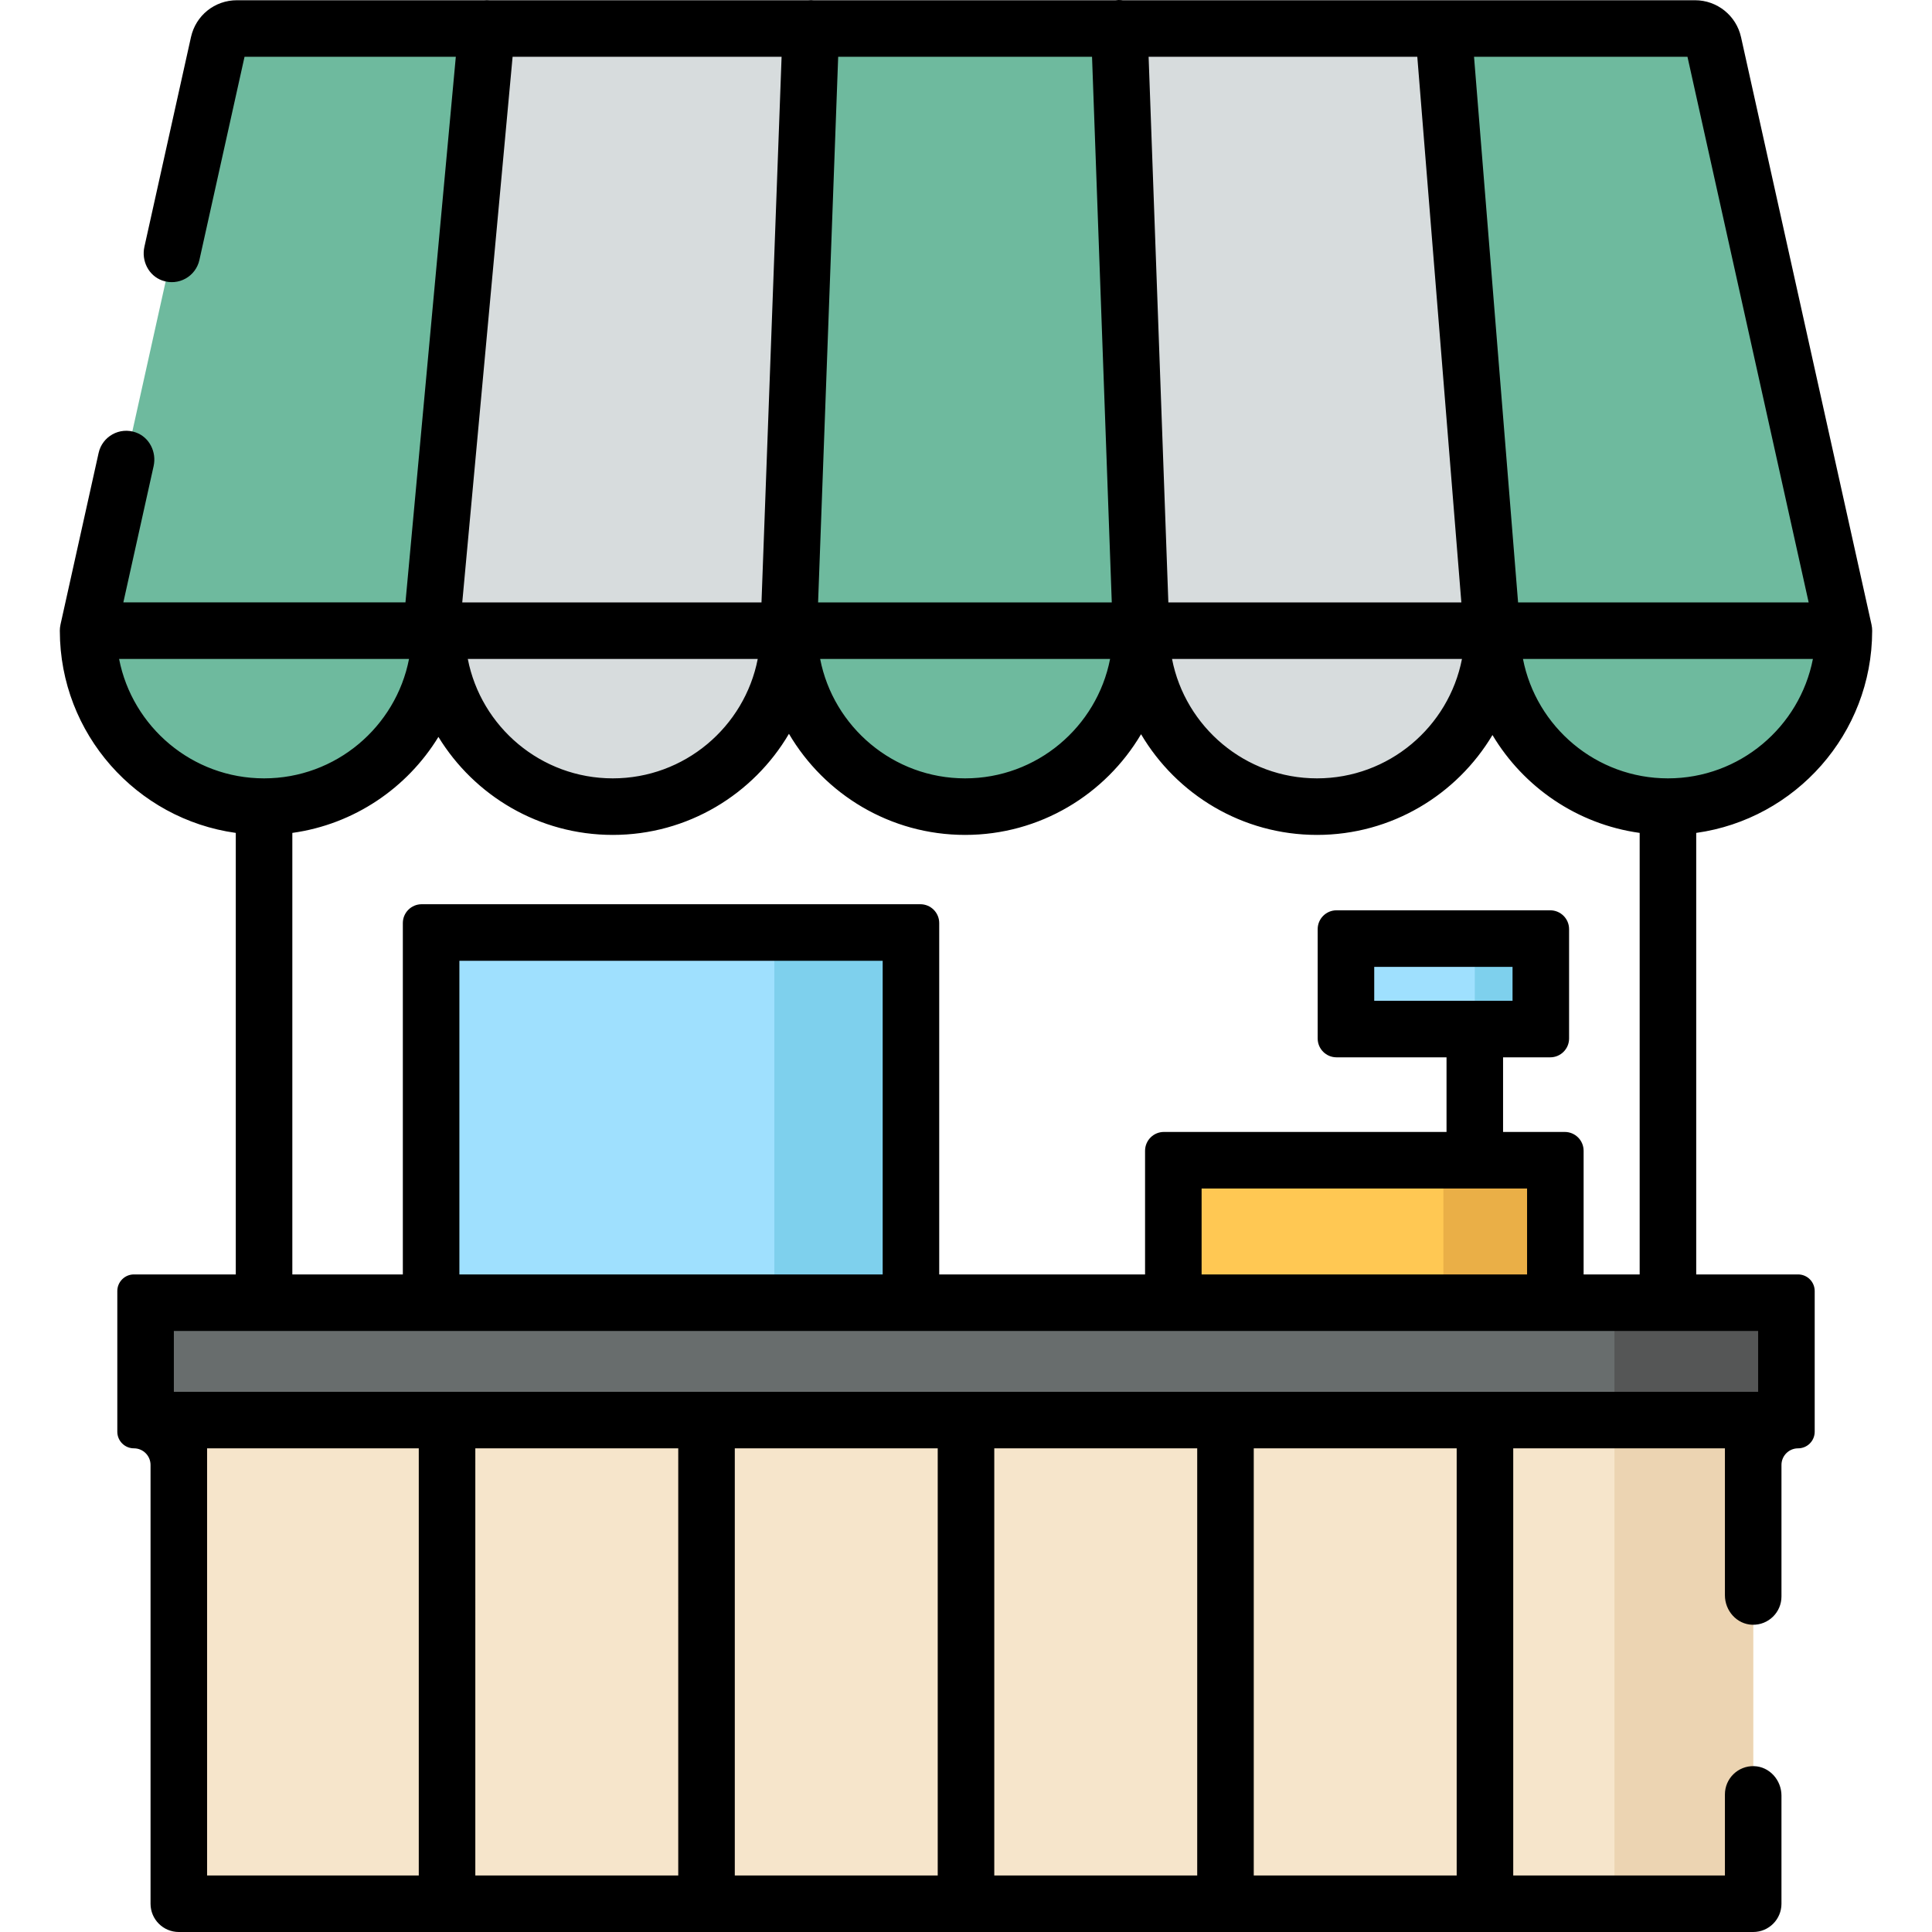 <?xml version="1.0" encoding="iso-8859-1"?>
<!-- Generator: Adobe Illustrator 19.0.0, SVG Export Plug-In . SVG Version: 6.00 Build 0)  -->
<svg version="1.1" id="Capa_1" xmlns="http://www.w3.org/2000/svg" xmlns:xlink="http://www.w3.org/1999/xlink" x="0px" y="0px"
	 viewBox="0 0 511.999 511.999" style="enable-background:new 0 0 511.999 511.999;" xml:space="preserve">
<path style="fill:#686D6D;" d="M469.016,376.33H42.984c-2.432,0-4.403-1.971-4.403-4.403v-22.296c0-2.432,1.971-4.403,4.403-4.403
	h426.031c2.432,0,4.403,1.971,4.403,4.403v22.296C473.419,374.359,471.448,376.33,469.016,376.33z"/>
<path style="fill:#555656;" d="M469.016,376.33h-41.169v-31.102h41.169c2.432,0,4.403,1.971,4.403,4.403v22.296
	C473.419,374.359,471.448,376.33,469.016,376.33z"/>
<path style="fill:#FFC853;" d="M412.182,345.228H310.947v-32.764c0-2.759,2.236-4.995,4.995-4.995h91.245
	c2.759,0,4.995,2.236,4.995,4.995L412.182,345.228L412.182,345.228z"/>
<path style="fill:#EAAF47;" d="M412.182,345.228h-29.67v-37.759h24.675c2.759,0,4.995,2.236,4.995,4.995L412.182,345.228
	L412.182,345.228z"/>
<rect x="47.39" y="376.33" style="fill:#F6E5CB;" width="417.23" height="128.18"/>
<rect x="427.85" y="376.33" style="fill:#ECD4B2;" width="36.765" height="128.18"/>
<path style="fill:#9FE0FE;" d="M241.411,345.228H114.249v-93.111c0-2.759,2.236-4.995,4.995-4.995h117.172
	c2.759,0,4.995,2.236,4.995,4.995V345.228z"/>
<path style="fill:#7ED0ED;" d="M241.411,345.228h-36.206v-98.106h31.211c2.759,0,4.995,2.236,4.995,4.995L241.411,345.228
	L241.411,345.228z"/>
<g>
	<path style="fill:#D7DCDD;" d="M214.904,7.558H129.01l-14.728,159.576l0,0l0,0l0,0l0,0c0,25.753,21.209,46.63,47.37,46.63
		s47.37-20.877,47.37-46.63h0.004L214.904,7.558z"/>
	<path style="fill:#D7DCDD;" d="M382.518,7.558h-85.894l5.877,159.577h0.004c0,25.753,21.316,46.63,47.609,46.63
		c26.294,0,47.609-20.877,47.609-46.631L382.518,7.558z"/>
</g>
<g>
	<path style="fill:#6EBA9E;" d="M129.01,7.558H62.797c-2.341,0-4.369,1.626-4.876,3.912L23.343,167.135h0.004
		c0,25.753,20.357,46.63,45.468,46.63s45.467-20.877,45.468-46.63l0,0L129.01,7.558z"/>
	<path style="fill:#6EBA9E;" d="M302.404,167.135L296.629,7.558h-81.725l-5.877,159.577h0.109c0,25.753,20.878,46.63,46.631,46.63
		s46.631-20.877,46.631-46.63H302.404z"/>
	<path style="fill:#6EBA9E;" d="M488.657,167.135L454.079,11.47c-0.508-2.286-2.535-3.912-4.876-3.912h-66.692l12.882,159.576
		h-0.003c0,25.754,20.877,46.631,46.631,46.631c25.753,0,46.631-20.877,46.631-46.63H488.657z"/>
</g>
<path style="fill:#9FE0FE;" d="M403.336,272.708h-41.649c-2.759,0-4.995-2.236-4.995-4.995v-13.986c0-2.759,2.236-4.995,4.995-4.995
	h41.649c2.759,0,4.995,2.236,4.995,4.995v13.986C408.331,270.472,406.095,272.708,403.336,272.708z"/>
<path style="fill:#7ED0ED;" d="M403.336,272.708h-12.499v-23.977h12.499c2.759,0,4.995,2.236,4.995,4.995v13.986
	C408.331,270.472,406.095,272.708,403.336,272.708z"/>
<path d="M496.104,166.352c-0.003-0.024-0.008-0.047-0.011-0.071c-0.028-0.248-0.068-0.492-0.12-0.732
	c-0.003-0.013-0.003-0.026-0.006-0.039L461.391,9.842c-1.269-5.714-6.337-9.78-12.19-9.78H297.515
	c-0.381-0.046-0.767-0.072-1.162-0.059c-0.23,0.008-0.456,0.031-0.679,0.059h-80.145c-0.206-0.017-0.414-0.031-0.625-0.031
	s-0.418,0.014-0.624,0.031h-84.653c-0.402-0.033-0.799-0.031-1.191,0H62.799c-5.899,0-10.911,4.021-12.191,9.781L38.267,65.408
	c-0.826,3.72,1.109,7.628,4.696,8.915c4.337,1.557,8.912-1.064,9.879-5.418l11.962-53.858h55.991l-13.344,144.594H32.688
	l8.024-36.124c0.825-3.716-1.109-7.621-4.692-8.907c-4.337-1.556-8.916,1.062-9.884,5.417L16.033,165.51
	c-0.003,0.013-0.004,0.026-0.006,0.039c-0.052,0.24-0.092,0.484-0.12,0.732c-0.003,0.024-0.008,0.047-0.011,0.071
	c-0.027,0.257-0.041,0.518-0.041,0.782c0,0.01,0.001,0.021,0.001,0.031c0,0.017,0.001,0.035,0.001,0.052
	c0.042,27.263,20.347,49.852,46.629,53.51v117.008H35.492c-2.432,0-4.403,1.971-4.403,4.403v37.281c0,2.432,1.971,4.403,4.403,4.403
	l0,0c2.432,0,4.403,1.971,4.403,4.403v116.281c0,4.138,3.355,7.493,7.493,7.493h417.225c4.138,0,7.493-3.355,7.493-7.493V475.85
	c0-4.103-3.161-7.68-7.262-7.803c-4.243-0.127-7.723,3.275-7.723,7.489v21.479h-56.099V383.823h56.099v38.949
	c0,4.103,3.161,7.68,7.262,7.803c4.243,0.127,7.723-3.275,7.723-7.489v-34.86c0-2.432,1.971-4.403,4.403-4.403l0,0
	c2.432,0,4.403-1.971,4.403-4.403v-37.281c0-2.432-1.971-4.403-4.403-4.403h-26.995V220.728
	c26.282-3.657,46.587-26.246,46.629-53.51c0-0.017,0.001-0.035,0.001-0.052c0-0.01,0.001-0.021,0.001-0.031
	C496.145,166.87,496.13,166.61,496.104,166.352z M447.197,15.048l32.116,144.594h-77.007L390.633,15.048H447.197z M375.599,15.048
	l11.672,144.594h-77.647l-5.23-144.594C304.394,15.048,375.599,15.048,375.599,15.048z M387.436,174.627
	c-3.506,18.009-19.4,31.646-38.419,31.646s-34.913-13.637-38.419-31.646H387.436z M222.126,15.048H289.4l5.23,144.594h-77.829
	L222.126,15.048z M294.186,174.627c-3.506,18.009-19.4,31.646-38.419,31.646s-34.913-13.637-38.419-31.646H294.186z M135.844,15.048
	h71.286l-5.326,144.594h-79.301L135.844,15.048z M200.81,174.627c-3.506,18.009-19.4,31.646-38.419,31.646
	s-34.913-13.637-38.419-31.646H200.81z M116.185,195.289c9.517,15.561,26.668,25.97,46.206,25.97
	c19.879,0,37.277-10.78,46.688-26.793c9.411,16.014,26.809,26.793,46.688,26.793c19.834,0,37.2-10.73,46.625-26.684
	c9.425,15.954,26.791,26.684,46.625,26.684c19.746,0,37.049-10.634,46.502-26.471c8.236,13.797,22.431,23.633,39.009,25.94v117.008
	h-14.854v-32.764c0-2.759-2.236-4.995-4.995-4.995h-16.35v-19.775h12.5c2.759,0,4.995-2.236,4.995-4.995v-28.972
	c0-2.759-2.236-4.995-4.995-4.995h-56.635c-2.759,0-4.995,2.236-4.995,4.995v28.972c0,2.759,2.236,4.995,4.995,4.995h29.15v19.775
	h-74.895c-2.759,0-4.995,2.236-4.995,4.995v32.764h-54.551v-93.111c0-2.759-2.236-4.995-4.995-4.995H111.751
	c-2.759,0-4.995,2.236-4.995,4.995v93.111H77.472V220.728C93.849,218.449,107.907,208.825,116.185,195.289z M404.689,314.962v22.774
	h-86.25v-22.774H404.689z M364.184,265.216v-8.991h36.654v8.991H364.184z M233.918,254.615v83.121H121.742v-83.121L233.918,254.615
	L233.918,254.615z M31.56,174.627h76.838c-3.506,18.009-19.4,31.646-38.419,31.646S35.066,192.636,31.56,174.627z M110.979,497.015
	H54.88V383.823h56.099C110.979,383.823,110.979,497.015,110.979,497.015z M179.743,497.015h-53.778V383.823h53.778V497.015z
	 M248.507,497.015h-53.779V383.823h53.779L248.507,497.015L248.507,497.015z M317.272,497.015h-53.779V383.823h53.779V497.015z
	 M386.035,497.015h-53.778V383.823h53.778L386.035,497.015L386.035,497.015z M465.926,352.721v16.117h-1.314H47.388h-1.314v-16.117
	h68.175h127.162h69.536h101.235H465.926z M442.021,206.273c-19.019,0-34.913-13.637-38.419-31.646h76.837
	C476.934,192.636,461.04,206.273,442.021,206.273z"/>
<g>
</g>
<g>
</g>
<g>
</g>
<g>
</g>
<g>
</g>
<g>
</g>
<g>
</g>
<g>
</g>
<g>
</g>
<g>
</g>
<g>
</g>
<g>
</g>
<g>
</g>
<g>
</g>
<g>
</g>
</svg>
